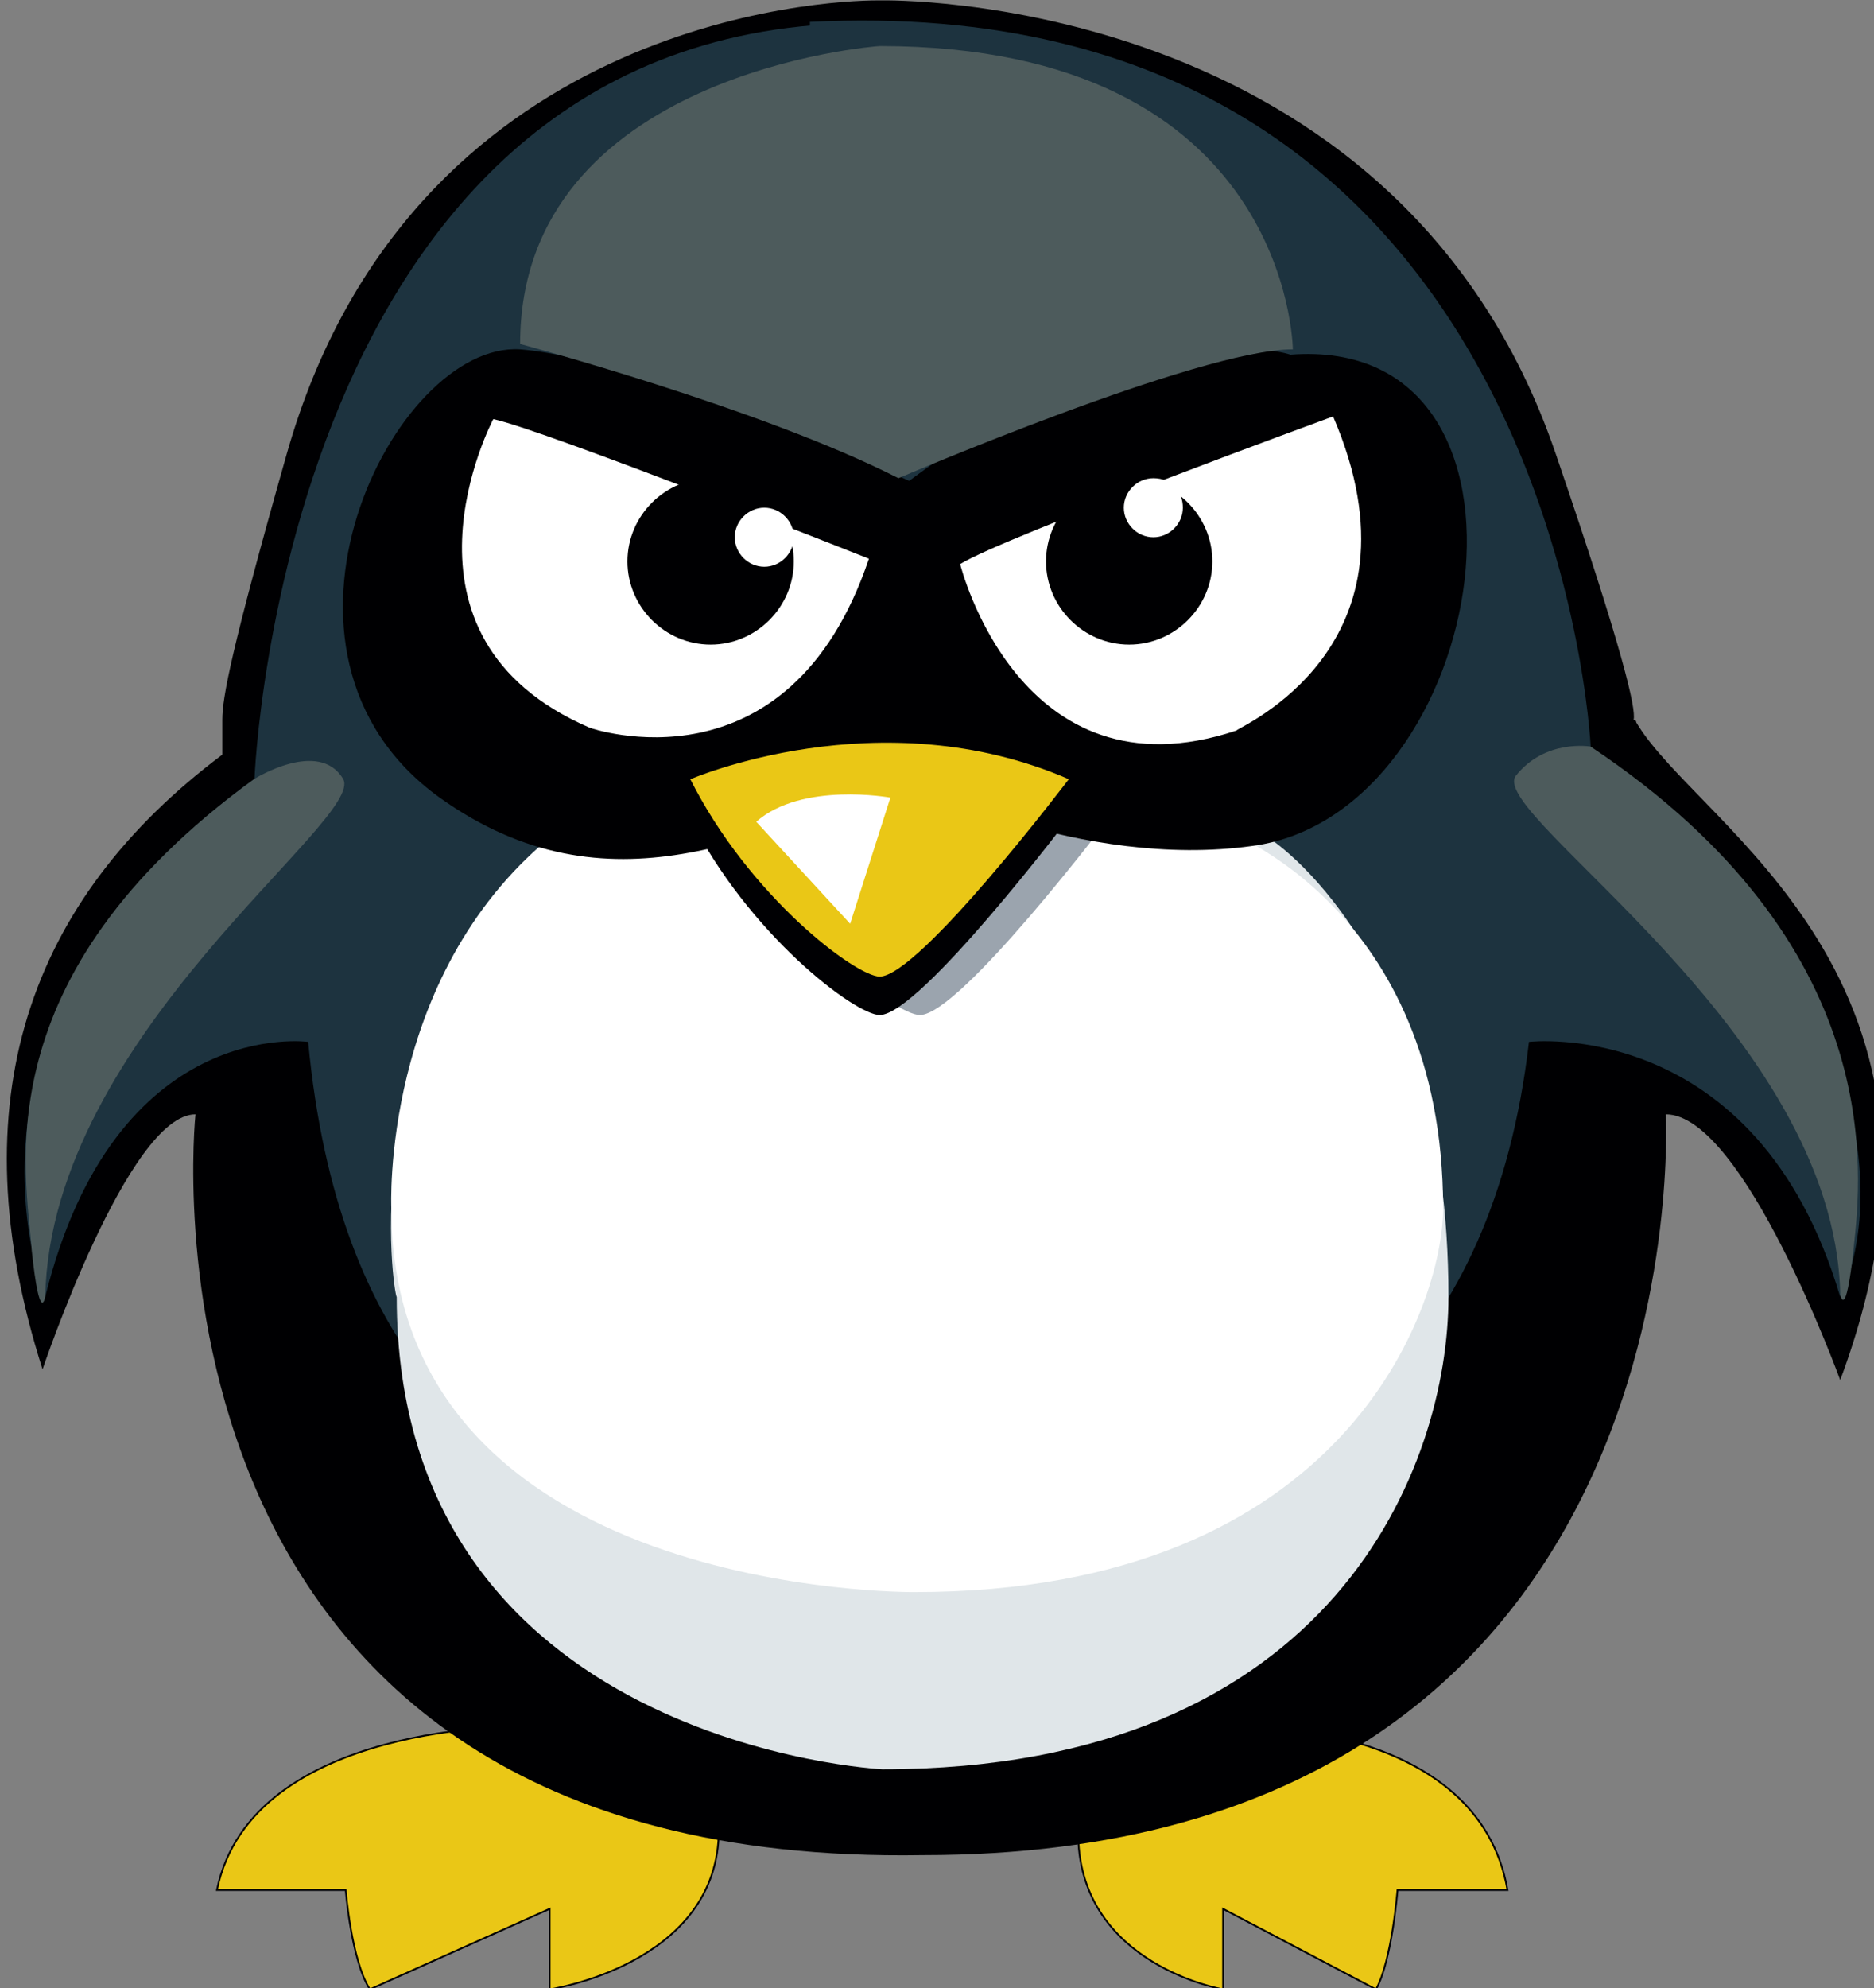 <?xml version="1.0" encoding="UTF-8" standalone="no"?>
<svg
   xml:space="preserve"
   viewBox="265 14 22.63 24"
   version="1.1"
   id="svg19"
   width="22.63"
   height="24"
   xmlns="http://www.w3.org/2000/svg"
   xmlns:svg="http://www.w3.org/2000/svg"><rect x="265" y="14" width="22.63" height="24" fill="#808080" stroke="none"/><defs
   id="defs19" />
   
   
   
   
   
   
   
   
   
   
   
   
   
   
   
   
   
   
   <g
   id="g19"
   transform="matrix(0.324,0,0,0.324,178.314,9.409)"><path
     d="m 313.835,57.485 c 0,0 8.8,-0.2 9.9,6.1 h -4.1 c 0,0 -0.2,2.6 -0.8,3.7 l -5.7,-3 v 3 c 0,0 -5.3,-0.9 -5.4,-5.7 -0.2,-4.8 6.1,-4.1 6.1,-4.1 z"
     style="clip-rule:evenodd;fill:#eac716;fill-rule:evenodd"
     id="path1"
     transform="translate(0,21)" /><path
     stroke-miterlimit="22.926"
     d="m 313.835,57.485 c 0,0 8.8,-0.2 9.9,6.1 h -4.1 c 0,0 -0.2,2.6 -0.8,3.7 l -5.7,-3 v 3 c 0,0 -5.3,-0.9 -5.4,-5.7 -0.2,-4.8 6.1,-4.1 6.1,-4.1 z"
     style="fill:none;stroke:#000003;stroke-width:0.065;stroke-miterlimit:22.926"
     id="path2"
     transform="translate(0,21)" /><path
     d="m 287.135,57.485 c 0,0 -10.2,-0.2 -11.5,6.1 h 4.8 c 0,0 0.2,2.6 0.9,3.7 l 6.7,-3 v 3 c 0,0 6.1,-0.9 6.3,-5.7 0.2,-4.8 -7.2,-4.1 -7.2,-4.1 z"
     style="clip-rule:evenodd;fill:#eac716;fill-rule:evenodd"
     id="path3"
     transform="translate(0,21)" /><path
     stroke-miterlimit="22.926"
     d="m 287.135,57.485 c 0,0 -10.2,-0.2 -11.5,6.1 h 4.8 c 0,0 0.2,2.6 0.9,3.7 l 6.7,-3 v 3 c 0,0 6.1,-0.9 6.3,-5.7 0.2,-4.8 -7.2,-4.1 -7.2,-4.1 z"
     style="fill:none;stroke:#000003;stroke-width:0.065;stroke-miterlimit:22.926"
     id="path4"
     transform="translate(0,21)" /><path
     d="m 300.235,-6.815 c -1.9,0 -17.4,0.7 -22,16.9 -2.1,7.4 -2.4,9.1 -2.4,9.9 v 1.3 c -7.2,5.4 -9.9,12.9 -6.7,22.9 0,0 3.2,-9.5 5.7,-9.5 0,0 -3,28.1 27.1,27.6 29.2,0 27.7,-27.6 27.7,-27.6 2.9,0 6.5,9.9 6.5,9.9 5.6,-15 -5.3,-20.6 -7.6,-24.5 0,0 0,-0.1 -0.1,-0.1 0.1,-0.4 -0.4,-2.6 -2.9,-9.9 -5.9,-17.3 -25.1,-16.9 -25.1,-16.9 z"
     style="clip-rule:evenodd;fill:#000002;fill-rule:evenodd"
     id="path5"
     transform="translate(0,21)" /><path
     d="m 324.535,31.985 c 0,0 8.5,-1 11.6,9.5 0,0 4.7,-8.7 -9.3,-20.5 0,0 -1.3,-28.4 -29.1,-27 v 55.7 c 0,0 24.1,5.6 26.8,-17.7 z"
     style="clip-rule:evenodd;fill:#1d333f;fill-rule:evenodd"
     id="path6"
     transform="translate(0,21)" /><path
     d="m 279.035,31.985 c 0,0 -7.2,-1 -9.8,9.5 0,0 -4.4,-10.5 7.8,-19.3 0,0 1.1,-29.6 24.5,-28.1 v 55.7 c 0.1,-0.1 -20.3,5.5 -22.5,-17.8 z"
     style="clip-rule:evenodd;fill:#1d333f;fill-rule:evenodd"
     id="path7"
     transform="translate(0,21)" /><path
     d="m 288.035,24.385 c 0,0 22.6,-0.7 26.8,0 0,0 6.7,4.2 6.7,17.1 0,6.2 -4.2,17.6 -21.1,17.6 0,0 -18.1,-0.9 -18.1,-17.6 -0.1,0 -1.7,-10.1 5.7,-17.1"
     style="clip-rule:evenodd;fill:#e0e6e9;fill-rule:evenodd"
     id="path8"
     transform="translate(0,21)" /><path
     d="m 288.035,24.385 c 0,0 20.8,-1 25.1,-0.3 0,0 8.2,2.9 8.2,14.1 0,3.6 -3.6,14.3 -19.7,14.3 0,0 -19.5,0.2 -19.5,-14.3 0,0 -0.4,-8.6 5.9,-13.8 z"
     style="clip-rule:evenodd;fill:#ffffff;fill-rule:evenodd"
     id="path9"
     transform="translate(0,21)" /><path
     d="m 294.735,23.585 c 0,0 7.1,-3.1 14.2,0 0,0 -5.6,7.4 -7.1,7.4 -0.9,0 -4.9,-3 -7.1,-7.4"
     style="clip-rule:evenodd;fill:#9ba4ae;fill-rule:evenodd"
     id="path10"
     transform="translate(0,21)" /><path
     d="m 293.235,23.585 c 0,0 7.1,-3.1 14.2,0 0,0 -5.6,7.4 -7.1,7.4 -0.9,0 -4.9,-3 -7.1,-7.4"
     style="clip-rule:evenodd;fill:#000003;fill-rule:evenodd"
     id="path11"
     transform="translate(0,21)" /><path
     d="m 301.435,11.085 c 0,0 -9.7,-4.5 -14.5,-4.9 -4.7,-0.3 -10.5,11.3 -3,16.7 6.3,4.5 12,1.3 17.4,-0.6 0,0 6.5,3.3 12.9,2.4 8.9,-1.2 11.7,-19.1 1.4,-18.3 0.1,0 -5.5,-1.8 -14.2,4.7 z"
     style="clip-rule:evenodd;fill:#000002;fill-rule:evenodd"
     id="path12"
     transform="translate(0,21)" /><path
     d="m 299.935,13.985 c 0,0 -12.1,-4.8 -14,-5.2 0,0 -4.3,8.1 3.6,11.5 0,0 7.4,2.6 10.4,-6.3 z m 17.3,-5.3 c 0,0 -12.3,4.5 -13.9,5.5 0,0 2.2,8.9 10.3,6.2 0,-0.1 7.3,-3.1 3.6,-11.7 z"
     style="clip-rule:evenodd;fill:#ffffff;fill-rule:evenodd"
     id="path13"
     transform="translate(0,21)" /><path
     d="m 286.935,5.985 c 0,0 9,2.4 14.1,5 0,0 11.2,-4.8 14.7,-4.8 0,0 -0.1,-11.3 -15.4,-11.3 -0.1,0 -13.4,1 -13.4,11.1 z"
     style="clip-rule:evenodd;fill:#4d5b5c;fill-rule:evenodd"
     id="path14"
     transform="translate(0,21)" /><path
     d="m 293.235,22.185 c 0,0 7.1,-3.1 14.2,0 0,0 -5.6,7.4 -7.1,7.4 -0.9,0 -4.9,-3 -7.1,-7.4 z"
     style="clip-rule:evenodd;fill:#eac716;fill-rule:evenodd"
     id="path15"
     transform="translate(0,21)" /><path
     stroke-miterlimit="22.926"
     d="m 293.235,22.185 c 0,0 7.1,-3.1 14.2,0 0,0 -5.6,7.4 -7.1,7.4 -0.9,0 -4.9,-3 -7.1,-7.4 z"
     style="fill:none;stroke:#000003;stroke-width:0.065;stroke-miterlimit:22.926"
     id="path16"
     transform="translate(0,21)" /><path
     d="m 297.135,14.085 c 0,1.7 -1.4,3.1 -3.1,3.1 -1.7,0 -3.1,-1.4 -3.1,-3.1 0,-1.7 1.4,-3.1 3.1,-3.1 1.7,0 3.1,1.4 3.1,3.1 m 15.6,0 c 0,1.7 -1.4,3.1 -3.1,3.1 -1.7,0 -3.1,-1.4 -3.1,-3.1 0,-1.7 1.4,-3.1 3.1,-3.1 1.7,0 3.1,1.4 3.1,3.1"
     style="clip-rule:evenodd;fill:#000002;fill-rule:evenodd"
     id="path17"
     transform="translate(0,21)" /><path
     d="m 297.135,13.185 c 0,0.6 -0.5,1.1 -1.1,1.1 -0.6,0 -1.1,-0.5 -1.1,-1.1 0,-0.6 0.5,-1.1 1.1,-1.1 0.6,0 1.1,0.5 1.1,1.1 m 14.5,-1.1 c 0,0.6 -0.5,1.1 -1.1,1.1 -0.6,0 -1.1,-0.5 -1.1,-1.1 0,-0.6 0.5,-1.1 1.1,-1.1 0.7,0 1.1,0.5 1.1,1.1 m -10.9,10.8 c 0,0 -3.3,-0.6 -5,0.9 l 3.5,3.8 z"
     style="clip-rule:evenodd;fill:#ffffff;fill-rule:evenodd"
     id="path18"
     transform="translate(0,21)" /><path
     d="m 277.035,22.185 c 0,0 2.4,-1.5 3.3,0 0.9,1.5 -10.9,9.5 -11.1,19.3 0,0 -0.2,1.1 -0.5,-1.7 -0.2,-2.9 -1.9,-10.2 8.3,-17.6 z m 49.8,-1.2 c 0,0 -1.7,-0.3 -2.8,1.1 -1,1.5 11.9,9.5 12.1,19.3 0,0 0.2,1.1 0.5,-1.7 0.3,-2.8 1.3,-11.3 -9.8,-18.7 z"
     style="clip-rule:evenodd;fill:#4d5b5c;fill-rule:evenodd"
     id="path19"
     transform="translate(0,21)" /></g>
</svg>
